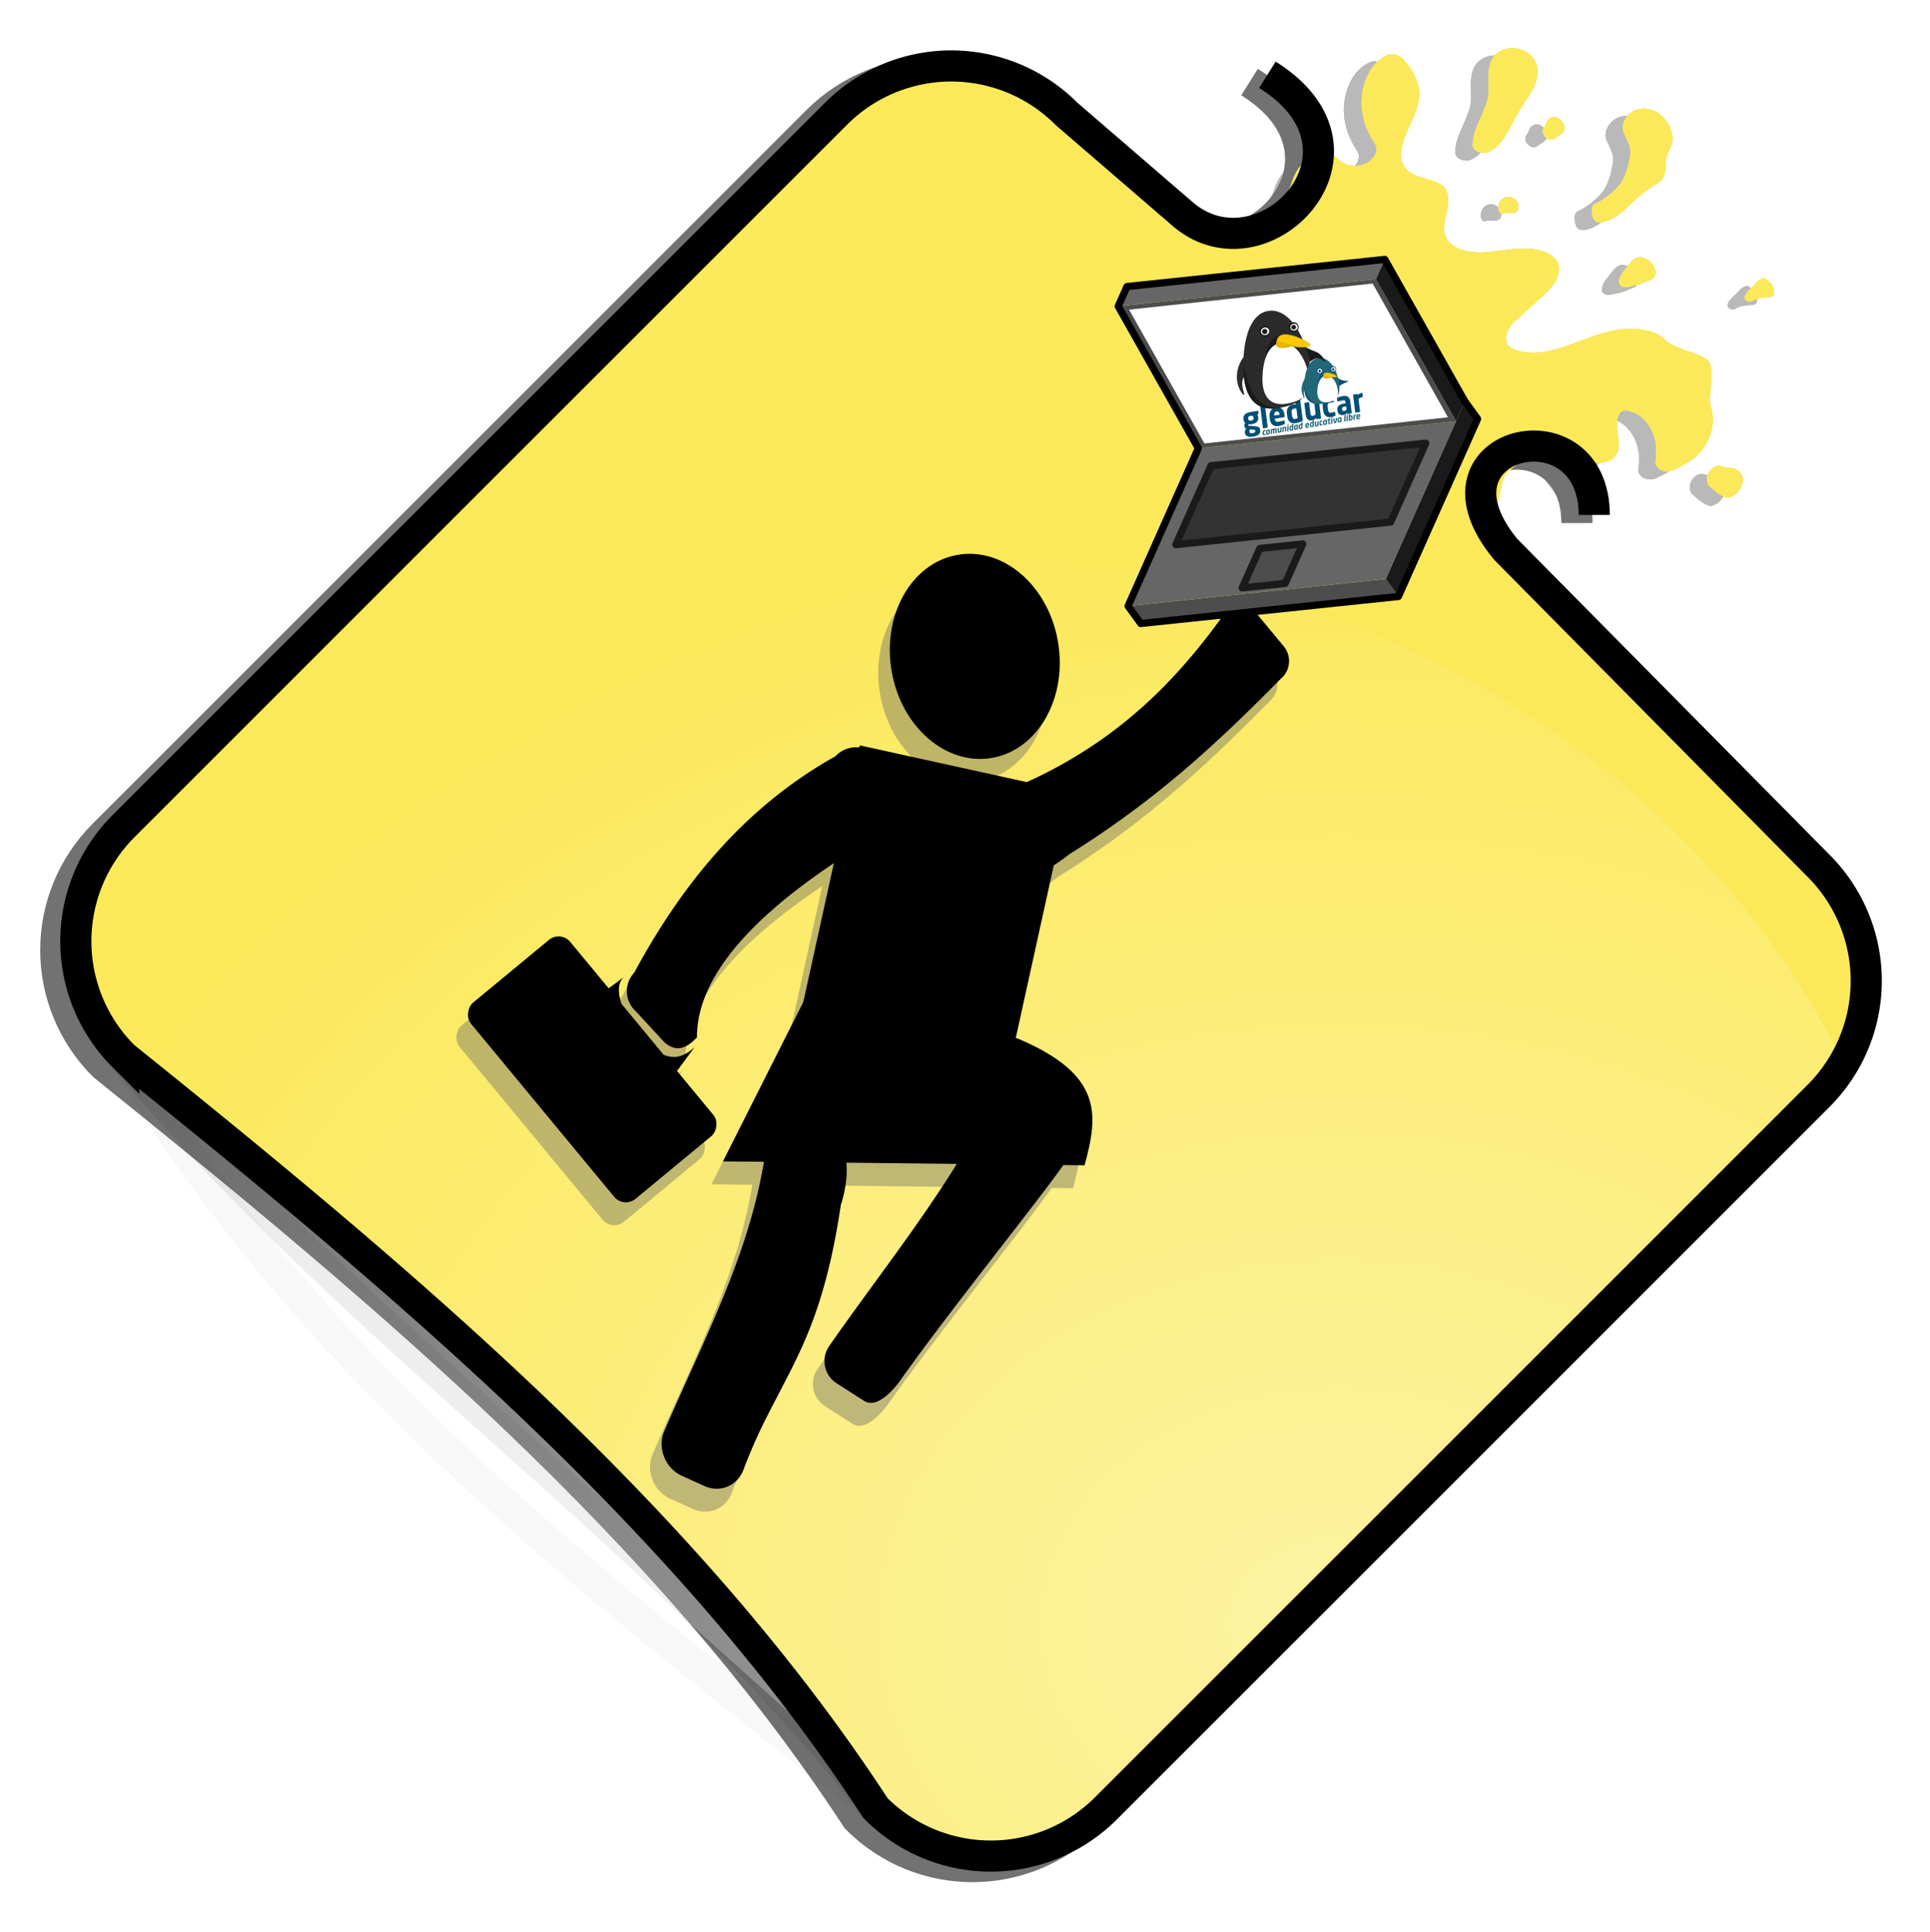 <svg xmlns="http://www.w3.org/2000/svg" viewBox="0 0 299.66 300"><defs><filter id="b" color-interpolation-filters="sRGB"><feGaussianBlur stdDeviation="19.075"/></filter><filter id="a" color-interpolation-filters="sRGB"><feGaussianBlur stdDeviation="16.196"/></filter><radialGradient id="c" gradientUnits="userSpaceOnUse" cy="98.63" cx="-1325.1" gradientTransform="matrix(.475 0 0 -.378 1172.2 536.89)" r="462.95"><stop offset="0" stop-color="#fff"/><stop offset="1" stop-color="#fff" stop-opacity="0"/></radialGradient></defs><g transform="translate(1217.179 -94.66) scale(.217)" opacity=".551" filter="url(#a)" fill="gray"><path d="M-4859 522.968l538.9 538.9c45.783 45.783 45.783 119.5 0 165.28l-510.51 510.51c-45.782 45.783-119.5 45.783-165.28 0-148.05-203.32-334.14-378.11-538.9-538.9-45.783-45.783-45.783-119.5 0-165.28l510.51-510.51c45.783-45.783 119.5-45.783 165.28 0zM-4557.4 550.728c10.47-4.309 14.815-15.782 20.084-24.936 4.967-10.413 14.257-18.99 15.806-30.835 1.211-7.809-3.93-15.594-11.44-17.849-8.125-3.205-18.656.12-21.933 8.63-4.107 10.065 1.005 21.46-3.814 31.419-3.044 9.236-8.989 17.836-9.214 27.793.042 5.118 6.4 6.836 10.51 5.778zM-4446.5 519.298c-7.78.248-15.086 7.832-13.625 15.781 2.14 5.786 6.47 11.492 5.049 17.98-1.432 9.034-4.073 18.708-11.362 24.826-4.09 4.085-8.936 7.414-14.172 9.826-2.963 2.526-1.693 6.866-.853 10.078 1.126 2.719 4.558 3.788 7.167 2.648 9.047-1.757 15.479-8.946 21.92-14.952 5.439-5.266 11.64-9.709 18.193-13.458 4.391-3.951 5.084-10.308 4.707-15.86 1.148-6.085 5.996-11.548 4.538-18.025-1.362-10.331-10.89-19.413-21.562-18.844zM-4542.7 582.457c-5.529.12-8.932 7.72-5.375 11.938 2.141.344 4.234-1.023 6.37-.33 2.264.267 5.395.114 6.316-2.405 1.736-4.479-2.743-9.554-7.311-9.202zM-4449.4 625.987c-4.097.876-6.04 4.963-8.625 7.813-2.518 2.97-5.125 6.46-4.906 10.562 1.097 2.935 4.983 3.515 7.562 2.312 4.057-.681 8.164-1.492 11.812-3.469 2.188-.844 4.806-1.338 5.965-3.628 1.749-3.33-.015-7.394-2.498-9.896-2.37-2.498-5.817-4.143-9.31-3.695zM-4392.1 775.418c-6.098.8-9.892 8.656-6.656 13.906 4.046 3.44 7.915 7.563 13.219 8.969 6.01-.724 10.447-6.363 11.276-12.115.34-4.627-3.645-9.004-8.285-9.104-2.376-.32-4.882-.287-7.033-1.468-.815-.227-1.68-.238-2.52-.189zM-4359.6 640.987c-3.852.772-5.832 4.538-8.7 6.825-1.957 2.055-4.51 4.172-4.787 7.165.707 2.753 4.54 3.272 6.528 1.59 3.854-1.797 8.167-2.164 12.365-2.174 2.66-.99 2.764-4.547 1.802-6.792-1.16-2.824-3.48-5.126-6.106-6.587-.362-.094-.737-.137-1.102-.027zM-4517.6 534.588c-.637 3.918 3.516 7.72 7.362 6.694 2.877-1.863 6.143-3.49 7.996-6.508.667-3.85-1.996-7.639-5.397-9.218-2.798-1.068-6.242.584-7.165 3.434-.638 1.409-1.083 2.964-2.211 4.074-.293.462-.46.996-.585 1.524z"/><path d="M-4627 480.158c-10.315 3.276-16.715 13.432-19.11 23.506-3.64 13.909.016 29.064 8.238 40.667 1.917 3.45.946 7.77-1.757 10.506-6.22 7.372-18.996 7.368-25.24.027-6.06-4.935-14.996-3.24-21.104.711-6.348 4.149-10.047 11.188-12.061 18.306-6.087 14.185-18.852 25.917-34.175 29.021-4.18.983-8.55.326-12.703 1.296-5.977 1.522-9.651 7.645-15.98 8.281-2.99.416-6.534-.208-9.023 1.808-1.061 1.975 1.535 3.544 2.27 5.235 4.994 6.444 6.96 14.46 9.738 21.964 10.461 21.86 16.707 45.36 23.501 68.53 1.948 6.12 3.535 12.401 5.967 18.34 13.363 25.642 42.165 42.415 71.091 41.036 19.03 2.043 38.272 10.107 50.335 25.442 4.5 6.319 7.501 14.05 14.232 18.466 7.764 6.24 18.952 9.738 28.455 5.504 9.222-4.256 14.29-14.15 15.95-23.769 1.17-4.575 1.316-9.697 4.052-13.678 6.26-6.785 15.806-10.666 19.64-19.542.176-3.072 2.236-6.15 5.492-6.443 7.587-2.044 14.92 2.532 20.487 7.246 5.85 4.85 12.126 10.532 20.182 10.63 6.217.471 13.651-2.81 14.852-9.504 1.853-8.405-3.411-17.257.597-25.358 1.159-3.052 4.988-3.446 7.65-2.306 10.04 2.439 16.645 12.18 18.46 21.91 1.216 5.223.35 10.62.18 15.87 1.823 5.61 9.553 6.83 14.036 3.715 7.765-3.4 15.438-7.882 20.246-15.09 6.079-8.443 8.517-19.73 5.14-29.717-1.964-10.478 2.999-21.363-.844-31.612-3.22-3.912-8.392-5.4-12.948-7.181-7.342-2.51-15.317-4.7-20.711-10.657-6.268-4.899-14.588-5.97-22.302-6.25-16.98-.036-32.513 7.643-48.241 13.014-11.192 3.755-23.646 6.117-35.088 1.995-2.983-.954-6.325-2.908-6.37-6.443-.808-6.372 3.436-12.007 8.164-15.772 7.977-7.485 16.574-14.352 23.985-22.414 4.132-4.89 7.35-11.972 4.532-18.262-3.185-5.634-9.904-7.984-15.935-9.044-16.74-2.632-33.476 4.856-50.141 1.1-6.704-1.512-13.64-5.957-14.996-13.148-.982-6.19 1.422-12.27 2.37-18.328.972-5.514.71-12.44-4.467-15.845-7.757-4.985-18.3-4.308-25.079-11.066-5.138-5.365-4.362-13.645-2.233-20.171 3.507-11.65 11.59-22.113 11.458-34.704-.622-9.047-5.305-17.436-11.288-24.067-2.579-2.315-5.956-4.043-9.505-3.755z"/><g><path d="M-4859 522.968l538.9 538.9c45.783 45.783 45.783 119.5 0 165.28l-510.51 510.51c-45.782 45.783-119.5 45.783-165.28 0-148.05-203.32-334.14-378.11-538.9-538.9-45.783-45.783-45.783-119.5 0-165.28l510.51-510.51c45.783-45.783 119.5-45.783 165.28 0zM-4557.4 550.728c10.47-4.309 14.815-15.782 20.084-24.936 4.967-10.413 14.257-18.99 15.806-30.835 1.211-7.809-3.93-15.594-11.44-17.849-8.125-3.205-18.656.12-21.933 8.63-4.107 10.065 1.005 21.46-3.814 31.419-3.044 9.236-8.989 17.836-9.214 27.793.042 5.118 6.4 6.836 10.51 5.778zM-4446.5 519.298c-7.78.248-15.086 7.832-13.625 15.781 2.14 5.786 6.47 11.492 5.049 17.98-1.432 9.034-4.073 18.708-11.362 24.826-4.09 4.085-8.936 7.414-14.172 9.826-2.963 2.526-1.693 6.866-.853 10.078 1.126 2.719 4.558 3.788 7.167 2.648 9.047-1.757 15.479-8.946 21.92-14.952 5.439-5.266 11.64-9.709 18.193-13.458 4.391-3.951 5.084-10.308 4.707-15.86 1.148-6.085 5.996-11.548 4.538-18.025-1.362-10.331-10.89-19.413-21.562-18.844zM-4542.7 582.457c-5.529.12-8.932 7.72-5.375 11.938 2.141.344 4.234-1.023 6.37-.33 2.264.267 5.395.114 6.316-2.405 1.736-4.479-2.743-9.554-7.311-9.202zM-4449.4 625.987c-4.097.876-6.04 4.963-8.625 7.813-2.518 2.97-5.125 6.46-4.906 10.562 1.097 2.935 4.983 3.515 7.562 2.312 4.057-.681 8.164-1.492 11.812-3.469 2.188-.844 4.806-1.338 5.965-3.628 1.749-3.33-.015-7.394-2.498-9.896-2.37-2.498-5.817-4.143-9.31-3.695zM-4392.1 775.418c-6.098.8-9.892 8.656-6.656 13.906 4.046 3.44 7.915 7.563 13.219 8.969 6.01-.724 10.447-6.363 11.276-12.115.34-4.627-3.645-9.004-8.285-9.104-2.376-.32-4.882-.287-7.033-1.468-.815-.227-1.68-.238-2.52-.189zM-4359.6 640.987c-3.852.772-5.832 4.538-8.7 6.825-1.957 2.055-4.51 4.172-4.787 7.165.707 2.753 4.54 3.272 6.528 1.59 3.854-1.797 8.167-2.164 12.365-2.174 2.66-.99 2.764-4.547 1.802-6.792-1.16-2.824-3.48-5.126-6.106-6.587-.362-.094-.737-.137-1.102-.027zM-4517.6 534.588c-.637 3.918 3.516 7.72 7.362 6.694 2.877-1.863 6.143-3.49 7.996-6.508.667-3.85-1.996-7.639-5.397-9.218-2.798-1.068-6.242.584-7.165 3.434-.638 1.409-1.083 2.964-2.211 4.074-.293.462-.46.996-.585 1.524z"/><path d="M-4627 480.158c-10.315 3.276-16.715 13.432-19.11 23.506-3.64 13.909.016 29.064 8.238 40.667 1.917 3.45.946 7.77-1.757 10.506-6.22 7.372-18.996 7.368-25.24.027-6.06-4.935-14.996-3.24-21.104.711-6.348 4.149-10.047 11.188-12.061 18.306-6.087 14.185-18.852 25.917-34.175 29.021-4.18.983-8.55.326-12.703 1.296-5.977 1.522-9.651 7.645-15.98 8.281-2.99.416-6.534-.208-9.023 1.808-1.061 1.975 1.535 3.544 2.27 5.235 4.994 6.444 6.96 14.46 9.738 21.964 10.461 21.86 16.707 45.36 23.501 68.53 1.948 6.12 3.535 12.401 5.967 18.34 13.363 25.642 42.165 42.415 71.091 41.036 19.03 2.043 38.272 10.107 50.335 25.442 4.5 6.319 7.501 14.05 14.232 18.466 7.764 6.24 18.952 9.738 28.455 5.504 9.222-4.256 14.29-14.15 15.95-23.769 1.17-4.575 1.316-9.697 4.052-13.678 6.26-6.785 15.806-10.666 19.64-19.542.176-3.072 2.236-6.15 5.492-6.443 7.587-2.044 14.92 2.532 20.487 7.246 5.85 4.85 12.126 10.532 20.182 10.63 6.217.471 13.651-2.81 14.852-9.504 1.853-8.405-3.411-17.257.597-25.358 1.159-3.052 4.988-3.446 7.65-2.306 10.04 2.439 16.645 12.18 18.46 21.91 1.216 5.223.35 10.62.18 15.87 1.823 5.61 9.553 6.83 14.036 3.715 7.765-3.4 15.438-7.882 20.246-15.09 6.079-8.443 8.517-19.73 5.14-29.717-1.964-10.478 2.999-21.363-.844-31.612-3.22-3.912-8.392-5.4-12.948-7.181-7.342-2.51-15.317-4.7-20.711-10.657-6.268-4.899-14.588-5.97-22.302-6.25-16.98-.036-32.513 7.643-48.241 13.014-11.192 3.755-23.646 6.117-35.088 1.995-2.983-.954-6.325-2.908-6.37-6.443-.808-6.372 3.436-12.007 8.164-15.772 7.977-7.485 16.574-14.352 23.985-22.414 4.132-4.89 7.35-11.972 4.532-18.262-3.185-5.634-9.904-7.984-15.935-9.044-16.74-2.632-33.476 4.856-50.141 1.1-6.704-1.512-13.64-5.957-14.996-13.148-.982-6.19 1.422-12.27 2.37-18.328.972-5.514.71-12.44-4.467-15.845-7.757-4.985-18.3-4.308-25.079-11.066-5.138-5.365-4.362-13.645-2.233-20.171 3.507-11.65 11.59-22.113 11.458-34.704-.622-9.047-5.305-17.436-11.288-24.067-2.579-2.315-5.956-4.043-9.505-3.755z"/></g><g><path d="M-4859 522.968l538.9 538.9c45.783 45.783 45.783 119.5 0 165.28l-510.51 510.51c-45.782 45.783-119.5 45.783-165.28 0-148.05-203.32-334.14-378.11-538.9-538.9-45.783-45.783-45.783-119.5 0-165.28l510.51-510.51c45.783-45.783 119.5-45.783 165.28 0zM-4557.4 550.728c10.47-4.309 14.815-15.782 20.084-24.936 4.967-10.413 14.257-18.99 15.806-30.835 1.211-7.809-3.93-15.594-11.44-17.849-8.125-3.205-18.656.12-21.933 8.63-4.107 10.065 1.005 21.46-3.814 31.419-3.044 9.236-8.989 17.836-9.214 27.793.042 5.118 6.4 6.836 10.51 5.778zM-4446.5 519.298c-7.78.248-15.086 7.832-13.625 15.781 2.14 5.786 6.47 11.492 5.049 17.98-1.432 9.034-4.073 18.708-11.362 24.826-4.09 4.085-8.936 7.414-14.172 9.826-2.963 2.526-1.693 6.866-.853 10.078 1.126 2.719 4.558 3.788 7.167 2.648 9.047-1.757 15.479-8.946 21.92-14.952 5.439-5.266 11.64-9.709 18.193-13.458 4.391-3.951 5.084-10.308 4.707-15.86 1.148-6.085 5.996-11.548 4.538-18.025-1.362-10.331-10.89-19.413-21.562-18.844zM-4542.7 582.457c-5.529.12-8.932 7.72-5.375 11.938 2.141.344 4.234-1.023 6.37-.33 2.264.267 5.395.114 6.316-2.405 1.736-4.479-2.743-9.554-7.311-9.202zM-4449.4 625.987c-4.097.876-6.04 4.963-8.625 7.813-2.518 2.97-5.125 6.46-4.906 10.562 1.097 2.935 4.983 3.515 7.562 2.312 4.057-.681 8.164-1.492 11.812-3.469 2.188-.844 4.806-1.338 5.965-3.628 1.749-3.33-.015-7.394-2.498-9.896-2.37-2.498-5.817-4.143-9.31-3.695zM-4392.1 775.418c-6.098.8-9.892 8.656-6.656 13.906 4.046 3.44 7.915 7.563 13.219 8.969 6.01-.724 10.447-6.363 11.276-12.115.34-4.627-3.645-9.004-8.285-9.104-2.376-.32-4.882-.287-7.033-1.468-.815-.227-1.68-.238-2.52-.189zM-4359.6 640.987c-3.852.772-5.832 4.538-8.7 6.825-1.957 2.055-4.51 4.172-4.787 7.165.707 2.753 4.54 3.272 6.528 1.59 3.854-1.797 8.167-2.164 12.365-2.174 2.66-.99 2.764-4.547 1.802-6.792-1.16-2.824-3.48-5.126-6.106-6.587-.362-.094-.737-.137-1.102-.027zM-4517.6 534.588c-.637 3.918 3.516 7.72 7.362 6.694 2.877-1.863 6.143-3.49 7.996-6.508.667-3.85-1.996-7.639-5.397-9.218-2.798-1.068-6.242.584-7.165 3.434-.638 1.409-1.083 2.964-2.211 4.074-.293.462-.46.996-.585 1.524z"/><path d="M-4627 480.158c-10.315 3.276-16.715 13.432-19.11 23.506-3.64 13.909.016 29.064 8.238 40.667 1.917 3.45.946 7.77-1.757 10.506-6.22 7.372-18.996 7.368-25.24.027-6.06-4.935-14.996-3.24-21.104.711-6.348 4.149-10.047 11.188-12.061 18.306-6.087 14.185-18.852 25.917-34.175 29.021-4.18.983-8.55.326-12.703 1.296-5.977 1.522-9.651 7.645-15.98 8.281-2.99.416-6.534-.208-9.023 1.808-1.061 1.975 1.535 3.544 2.27 5.235 4.994 6.444 6.96 14.46 9.738 21.964 10.461 21.86 16.707 45.36 23.501 68.53 1.948 6.12 3.535 12.401 5.967 18.34 13.363 25.642 42.165 42.415 71.091 41.036 19.03 2.043 38.272 10.107 50.335 25.442 4.5 6.319 7.501 14.05 14.232 18.466 7.764 6.24 18.952 9.738 28.455 5.504 9.222-4.256 14.29-14.15 15.95-23.769 1.17-4.575 1.316-9.697 4.052-13.678 6.26-6.785 15.806-10.666 19.64-19.542.176-3.072 2.236-6.15 5.492-6.443 7.587-2.044 14.92 2.532 20.487 7.246 5.85 4.85 12.126 10.532 20.182 10.63 6.217.471 13.651-2.81 14.852-9.504 1.853-8.405-3.411-17.257.597-25.358 1.159-3.052 4.988-3.446 7.65-2.306 10.04 2.439 16.645 12.18 18.46 21.91 1.216 5.223.35 10.62.18 15.87 1.823 5.61 9.553 6.83 14.036 3.715 7.765-3.4 15.438-7.882 20.246-15.09 6.079-8.443 8.517-19.73 5.14-29.717-1.964-10.478 2.999-21.363-.844-31.612-3.22-3.912-8.392-5.4-12.948-7.181-7.342-2.51-15.317-4.7-20.711-10.657-6.268-4.899-14.588-5.97-22.302-6.25-16.98-.036-32.513 7.643-48.241 13.014-11.192 3.755-23.646 6.117-35.088 1.995-2.983-.954-6.325-2.908-6.37-6.443-.808-6.372 3.436-12.007 8.164-15.772 7.977-7.485 16.574-14.352 23.985-22.414 4.132-4.89 7.35-11.972 4.532-18.262-3.185-5.634-9.904-7.984-15.935-9.044-16.74-2.632-33.476 4.856-50.141 1.1-6.704-1.512-13.64-5.957-14.996-13.148-.982-6.19 1.422-12.27 2.37-18.328.972-5.514.71-12.44-4.467-15.845-7.757-4.985-18.3-4.308-25.079-11.066-5.138-5.365-4.362-13.645-2.233-20.171 3.507-11.65 11.59-22.113 11.458-34.704-.622-9.047-5.305-17.436-11.288-24.067-2.579-2.315-5.956-4.043-9.505-3.755z"/></g><g><path d="M-4859 522.968l538.9 538.9c45.783 45.783 45.783 119.5 0 165.28l-510.51 510.51c-45.782 45.783-119.5 45.783-165.28 0-148.05-203.32-334.14-378.11-538.9-538.9-45.783-45.783-45.783-119.5 0-165.28l510.51-510.51c45.783-45.783 119.5-45.783 165.28 0zM-4557.4 550.728c10.47-4.309 14.815-15.782 20.084-24.936 4.967-10.413 14.257-18.99 15.806-30.835 1.211-7.809-3.93-15.594-11.44-17.849-8.125-3.205-18.656.12-21.933 8.63-4.107 10.065 1.005 21.46-3.814 31.419-3.044 9.236-8.989 17.836-9.214 27.793.042 5.118 6.4 6.836 10.51 5.778zM-4446.5 519.298c-7.78.248-15.086 7.832-13.625 15.781 2.14 5.786 6.47 11.492 5.049 17.98-1.432 9.034-4.073 18.708-11.362 24.826-4.09 4.085-8.936 7.414-14.172 9.826-2.963 2.526-1.693 6.866-.853 10.078 1.126 2.719 4.558 3.788 7.167 2.648 9.047-1.757 15.479-8.946 21.92-14.952 5.439-5.266 11.64-9.709 18.193-13.458 4.391-3.951 5.084-10.308 4.707-15.86 1.148-6.085 5.996-11.548 4.538-18.025-1.362-10.331-10.89-19.413-21.562-18.844zM-4542.7 582.457c-5.529.12-8.932 7.72-5.375 11.938 2.141.344 4.234-1.023 6.37-.33 2.264.267 5.395.114 6.316-2.405 1.736-4.479-2.743-9.554-7.311-9.202zM-4449.4 625.987c-4.097.876-6.04 4.963-8.625 7.813-2.518 2.97-5.125 6.46-4.906 10.562 1.097 2.935 4.983 3.515 7.562 2.312 4.057-.681 8.164-1.492 11.812-3.469 2.188-.844 4.806-1.338 5.965-3.628 1.749-3.33-.015-7.394-2.498-9.896-2.37-2.498-5.817-4.143-9.31-3.695zM-4392.1 775.418c-6.098.8-9.892 8.656-6.656 13.906 4.046 3.44 7.915 7.563 13.219 8.969 6.01-.724 10.447-6.363 11.276-12.115.34-4.627-3.645-9.004-8.285-9.104-2.376-.32-4.882-.287-7.033-1.468-.815-.227-1.68-.238-2.52-.189zM-4359.6 640.987c-3.852.772-5.832 4.538-8.7 6.825-1.957 2.055-4.51 4.172-4.787 7.165.707 2.753 4.54 3.272 6.528 1.59 3.854-1.797 8.167-2.164 12.365-2.174 2.66-.99 2.764-4.547 1.802-6.792-1.16-2.824-3.48-5.126-6.106-6.587-.362-.094-.737-.137-1.102-.027zM-4517.6 534.588c-.637 3.918 3.516 7.72 7.362 6.694 2.877-1.863 6.143-3.49 7.996-6.508.667-3.85-1.996-7.639-5.397-9.218-2.798-1.068-6.242.584-7.165 3.434-.638 1.409-1.083 2.964-2.211 4.074-.293.462-.46.996-.585 1.524z"/><path d="M-4627 480.158c-10.315 3.276-16.715 13.432-19.11 23.506-3.64 13.909.016 29.064 8.238 40.667 1.917 3.45.946 7.77-1.757 10.506-6.22 7.372-18.996 7.368-25.24.027-6.06-4.935-14.996-3.24-21.104.711-6.348 4.149-10.047 11.188-12.061 18.306-6.087 14.185-18.852 25.917-34.175 29.021-4.18.983-8.55.326-12.703 1.296-5.977 1.522-9.651 7.645-15.98 8.281-2.99.416-6.534-.208-9.023 1.808-1.061 1.975 1.535 3.544 2.27 5.235 4.994 6.444 6.96 14.46 9.738 21.964 10.461 21.86 16.707 45.36 23.501 68.53 1.948 6.12 3.535 12.401 5.967 18.34 13.363 25.642 42.165 42.415 71.091 41.036 19.03 2.043 38.272 10.107 50.335 25.442 4.5 6.319 7.501 14.05 14.232 18.466 7.764 6.24 18.952 9.738 28.455 5.504 9.222-4.256 14.29-14.15 15.95-23.769 1.17-4.575 1.316-9.697 4.052-13.678 6.26-6.785 15.806-10.666 19.64-19.542.176-3.072 2.236-6.15 5.492-6.443 7.587-2.044 14.92 2.532 20.487 7.246 5.85 4.85 12.126 10.532 20.182 10.63 6.217.471 13.651-2.81 14.852-9.504 1.853-8.405-3.411-17.257.597-25.358 1.159-3.052 4.988-3.446 7.65-2.306 10.04 2.439 16.645 12.18 18.46 21.91 1.216 5.223.35 10.62.18 15.87 1.823 5.61 9.553 6.83 14.036 3.715 7.765-3.4 15.438-7.882 20.246-15.09 6.079-8.443 8.517-19.73 5.14-29.717-1.964-10.478 2.999-21.363-.844-31.612-3.22-3.912-8.392-5.4-12.948-7.181-7.342-2.51-15.317-4.7-20.711-10.657-6.268-4.899-14.588-5.97-22.302-6.25-16.98-.036-32.513 7.643-48.241 13.014-11.192 3.755-23.646 6.117-35.088 1.995-2.983-.954-6.325-2.908-6.37-6.443-.808-6.372 3.436-12.007 8.164-15.772 7.977-7.485 16.574-14.352 23.985-22.414 4.132-4.89 7.35-11.972 4.532-18.262-3.185-5.634-9.904-7.984-15.935-9.044-16.74-2.632-33.476 4.856-50.141 1.1-6.704-1.512-13.64-5.957-14.996-13.148-.982-6.19 1.422-12.27 2.37-18.328.972-5.514.71-12.44-4.467-15.845-7.757-4.985-18.3-4.308-25.079-11.066-5.138-5.365-4.362-13.645-2.233-20.171 3.507-11.65 11.59-22.113 11.458-34.704-.622-9.047-5.305-17.436-11.288-24.067-2.579-2.315-5.956-4.043-9.505-3.755z"/></g><path d="M-4480.8 810.54c-.14-82.969-127.65-52.352-63.138 24.977l223.77 226.35c45.782 45.783 45.782 119.5 0 165.28l-510.51 510.51c-45.783 45.783-119.5 45.783-165.28 0-134.85-206.5-334.18-374.32-538.9-538.9-45.783-45.783-45.783-119.5 0-165.28l510.51-510.51c45.783-45.783 119.5-45.783 165.28 0l83.814 72.302c57.566 48.272 147.91-45.423 60.169-100.31" stroke="#000" stroke-width="22.302"/><g transform="translate(1666.7 76.729)" opacity=".406" filter="url(#b)"><path d="M-6454.85 673.633c8.003 45.294-15.584 87.559-52.683 94.406s-73.663-24.321-81.666-69.612c-8.003-45.294 15.584-87.56 52.684-94.406s73.662 24.32 81.665 69.612z"/><rect ry="0" transform="rotate(12.409)" height="257.6" width="174.05" y="2161.8" x="-6297.6"/><path d="M-6658.4 961.04l170.83 33.973c69.429 29.239 65.467 61.651 54.328 102.63l-292.41-3.156 67.25-133.45z"/><path d="M-6658.41 1065.115l18.157 8.235c21.006 6.482 14.674 42.732 9.934 56.105-17.657 119.067-50.084 138.332-78.595 213.967-4.74 13.373-18.959 19.422-31.881 13.562l-18.158-8.235c-12.922-5.86-19.508-21.343-14.767-34.716 32.806-76.82 73.527-150.917 83.43-235.362 4.74-13.373 18.96-19.421 31.88-13.561zM-6602.8 765.38l23.623 21.199c9.233 8.286 9.866 22.271 1.419 31.357-72.232 40.36-169.15 104.54-168.96 176.28-8.448 9.086-17.085 12.217-26.32 3.931l-23-24.93c-9.234-8.286-9.867-22.27-1.419-31.357 39.472-73.12 90.504-134.68 162.74-175.04 8.447-9.086 22.682-9.73 31.915-1.444zM-6472.4 843.74l-20.617-24.864a18.81 18.81 0 012.479-26.543c81.875-34.379 131.62-86.443 171.12-141.89a18.81 18.81 0 0126.543 2.479l20.617 24.864a18.81 18.81 0 01-2.479 26.543c-47.972 48.594-98.634 96.803-171.12 141.89-10.338 8.788-53.231 36.348-26.543-2.479zM-6456.921 1057.554l-22.13-14.144c-10.24-6.544-23.93-3.686-30.695 6.408-37.027 71.084-85.741 130.475-130.151 194.188-6.766 10.095-3.97 23.49 6.27 30.034l22.13 14.144c10.24 6.544 23.93-8.563 30.695-18.658 60.105-84.437 174.275-220.341 130.148-181.933 6.765-10.095 3.969-23.49-6.27-30.034z"/><rect transform="rotate(50.41)" ry="12.239" width="206.02" y="5862.5" x="-3670.5" height="104.03"/><path d="M-6775.8 1007.5c7.004 2.644 14.641 5.888 27.19-5.367l-14.222 19.206-12.968-13.839zM-6807.8 967.27c-1.08-4.074-4.977-15.535 2.045-21.919l-12.811 9.531 10.766 12.388z"/></g><g transform="translate(1675.9 58.163)"><path d="M-6454.85 673.633c8.003 45.294-15.584 87.559-52.683 94.406s-73.663-24.321-81.666-69.612c-8.003-45.294 15.584-87.56 52.684-94.406s73.662 24.32 81.665 69.612z"/><rect ry="0" transform="rotate(12.409)" height="257.6" width="174.05" y="2161.8" x="-6297.6"/><path d="M-6658.4 961.04l170.83 33.973c69.429 29.239 65.467 61.651 54.328 102.63l-292.41-3.156 67.25-133.45z"/><path d="M-6658.41 1065.115l18.157 8.235c21.006 6.482 14.674 42.732 9.934 56.105-17.657 119.067-50.084 138.332-78.595 213.967-4.74 13.373-18.959 19.422-31.881 13.562l-18.158-8.235c-12.922-5.86-19.508-21.343-14.767-34.716 32.806-76.82 73.527-150.917 83.43-235.362 4.74-13.373 18.96-19.421 31.88-13.561zM-6602.8 765.38l23.623 21.199c9.233 8.286 9.866 22.271 1.419 31.357-72.232 40.36-169.15 104.54-168.96 176.28-8.448 9.086-17.085 12.217-26.32 3.931l-23-24.93c-9.234-8.286-9.867-22.27-1.419-31.357 39.472-73.12 90.504-134.68 162.74-175.04 8.447-9.086 22.682-9.73 31.915-1.444zM-6472.4 843.74l-20.617-24.864a18.81 18.81 0 012.479-26.543c81.875-34.379 131.62-86.443 171.12-141.89a18.81 18.81 0 0126.543 2.479l20.617 24.864a18.81 18.81 0 01-2.479 26.543c-47.972 48.594-98.634 96.803-171.12 141.89-10.338 8.788-53.231 36.348-26.543-2.479zM-6456.921 1057.554l-22.13-14.144c-10.24-6.544-23.93-3.686-30.695 6.408-37.027 71.084-85.741 130.475-130.151 194.188-6.766 10.095-3.97 23.49 6.27 30.034l22.13 14.144c10.24 6.544 23.93-8.563 30.695-18.658 60.105-84.437 174.275-220.341 130.148-181.933 6.765-10.095 3.969-23.49-6.27-30.034z"/><rect transform="rotate(50.41)" ry="12.239" width="206.02" y="5862.5" x="-3670.5" height="104.03"/><path d="M-6775.8 1007.5c7.004 2.644 14.641 5.888 27.19-5.367l-14.222 19.206-12.968-13.839zM-6807.8 967.27c-1.08-4.074-4.977-15.535 2.045-21.919l-12.811 9.531 10.766 12.388z"/></g></g><g fill="#b3b3b3"><path d="M165.601 17.675l116.731 116.732a25.26 25.26 0 010 35.8L171.751 280.79a25.26 25.26 0 01-35.802 0c-32.069-44.04-72.378-81.902-116.73-116.73a25.26 25.26 0 010-35.802l110.58-110.582a25.26 25.26 0 0135.802 0zM230.93 23.688c2.269-.933 3.21-3.418 4.351-5.4 1.076-2.256 3.088-4.114 3.424-6.68.262-1.692-.851-3.378-2.478-3.866-1.76-.695-4.041.026-4.751 1.87-.89 2.18.218 4.647-.826 6.805-.66 2-1.947 3.863-1.996 6.02.01 1.109 1.386 1.48 2.277 1.251zM254.953 16.88c-1.685.054-3.268 1.697-2.951 3.419.463 1.253 1.401 2.489 1.093 3.894-.31 1.957-.882 4.053-2.461 5.378a10.668 10.668 0 01-3.07 2.128c-.642.548-.366 1.488-.185 2.183.244.59.988.82 1.553.574 1.96-.38 3.353-1.938 4.748-3.239 1.178-1.14 2.522-2.103 3.94-2.915.952-.856 1.102-2.233 1.02-3.435.249-1.318 1.3-2.502.983-3.905-.295-2.238-2.359-4.205-4.67-4.082zM234.115 30.561c-1.198.026-1.935 1.673-1.164 2.586.463.075.917-.221 1.38-.071.49.058 1.168.024 1.368-.521.376-.97-.595-2.07-1.584-1.994zM254.325 39.99c-.888.19-1.309 1.075-1.869 1.693-.545.643-1.11 1.399-1.062 2.287.237.636 1.079.762 1.638.501.879-.147 1.768-.323 2.558-.751.474-.183 1.041-.29 1.292-.786.38-.721-.003-1.602-.54-2.143-.514-.542-1.26-.898-2.017-.8zM266.736 72.359c-1.32.173-2.142 1.875-1.441 3.012.876.745 1.714 1.638 2.863 1.942 1.302-.156 2.263-1.378 2.442-2.624.074-1.002-.79-1.95-1.794-1.972-.515-.069-1.057-.062-1.523-.318a1.667 1.667 0 00-.547-.04zM273.776 43.24c-.834.167-1.263.982-1.884 1.478-.424.445-.977.904-1.037 1.552.153.596.983.709 1.414.344.835-.389 1.769-.468 2.678-.47.577-.215.599-.986.39-1.472-.25-.611-.753-1.11-1.322-1.427a.44.44 0 00-.239-.006zM239.552 20.192c-.138.85.762 1.673 1.595 1.45.623-.403 1.33-.756 1.732-1.41.144-.833-.433-1.654-1.17-1.996-.605-.231-1.352.126-1.551.744-.139.305-.235.642-.48.882-.063.1-.099.216-.126.33z"/><path d="M215.855 8.402c-2.235.71-3.62 2.91-4.14 5.092-.788 3.013.004 6.296 1.785 8.809.415.747.205 1.683-.38 2.276-1.348 1.596-4.116 1.596-5.468.005-1.313-1.069-3.248-.702-4.571.154-1.375.9-2.177 2.424-2.613 3.966-1.319 3.072-4.084 5.614-7.403 6.286-.905.213-1.852.07-2.751.28-1.295.33-2.09 1.657-3.461 1.794-.648.09-1.416-.045-1.955.392-.23.428.332.768.492 1.134 1.081 1.396 1.507 3.132 2.109 4.758 2.266 4.735 3.619 9.825 5.09 14.844.423 1.325.766 2.686 1.293 3.972 2.895 5.555 9.133 9.188 15.4 8.89 4.121.442 8.29 2.189 10.902 5.51.975 1.369 1.625 3.044 3.083 4 1.682 1.352 4.105 2.11 6.164 1.192 1.997-.921 3.095-3.065 3.455-5.148.253-.991.285-2.1.877-2.963 1.356-1.47 3.424-2.31 4.255-4.233.038-.665.484-1.332 1.189-1.395 1.644-.443 3.232.548 4.438 1.569 1.267 1.05 2.626 2.281 4.371 2.303 1.347.102 2.957-.61 3.218-2.06.4-1.82-.74-3.737.129-5.492.25-.66 1.08-.746 1.657-.5 2.175.529 3.605 2.639 3.998 4.746.264 1.132.076 2.3.04 3.438.394 1.215 2.069 1.48 3.04.805 1.682-.737 3.344-1.708 4.385-3.269 1.317-1.829 1.845-4.273 1.114-6.437-.426-2.27.65-4.627-.183-6.847-.698-.848-1.818-1.17-2.805-1.556-1.59-.543-3.318-1.018-4.486-2.308-1.358-1.061-3.16-1.293-4.831-1.354-3.678-.008-7.043 1.656-10.45 2.819-2.424.813-5.121 1.325-7.6.432-.646-.207-1.37-.63-1.38-1.395-.175-1.38.745-2.601 1.769-3.417 1.728-1.621 3.59-3.109 5.195-4.855.895-1.06 1.592-2.593.982-3.956-.69-1.22-2.145-1.73-3.452-1.959-3.626-.57-7.251 1.052-10.86.239-1.453-.328-2.955-1.29-3.25-2.849-.212-1.34.309-2.657.514-3.97.21-1.194.154-2.694-.967-3.432-1.68-1.08-3.965-.933-5.433-2.397-1.113-1.162-.945-2.955-.483-4.369.76-2.524 2.51-4.79 2.482-7.517-.135-1.96-1.15-3.777-2.446-5.213-.558-.502-1.29-.876-2.058-.814z"/></g><g fill="#fbe959"><path d="M165.601 17.675l116.731 116.732a25.26 25.26 0 010 35.8L171.751 280.79a25.26 25.26 0 01-35.802 0c-32.069-44.04-72.378-81.902-116.73-116.73a25.26 25.26 0 010-35.802l110.58-110.582a25.26 25.26 0 0135.802 0zM230.93 23.688c2.269-.933 3.21-3.418 4.351-5.4 1.076-2.256 3.088-4.114 3.424-6.68.262-1.692-.851-3.378-2.478-3.866-1.76-.695-4.041.026-4.751 1.87-.89 2.18.218 4.647-.826 6.805-.66 2-1.947 3.863-1.996 6.02.01 1.109 1.386 1.48 2.277 1.251zM254.953 16.88c-1.685.054-3.268 1.697-2.951 3.419.463 1.253 1.401 2.489 1.093 3.894-.31 1.957-.882 4.053-2.461 5.378a10.668 10.668 0 01-3.07 2.128c-.642.548-.366 1.488-.185 2.183.244.59.988.82 1.553.574 1.96-.38 3.353-1.938 4.748-3.239 1.178-1.14 2.522-2.103 3.94-2.915.952-.856 1.102-2.233 1.02-3.435.249-1.318 1.3-2.502.983-3.905-.295-2.238-2.359-4.205-4.67-4.082zM234.115 30.561c-1.198.026-1.935 1.673-1.164 2.586.463.075.917-.221 1.38-.071.49.058 1.168.024 1.368-.521.376-.97-.595-2.07-1.584-1.994zM254.325 39.99c-.888.19-1.309 1.075-1.869 1.693-.545.643-1.11 1.399-1.062 2.287.237.636 1.079.762 1.638.501.879-.147 1.768-.323 2.558-.751.474-.183 1.041-.29 1.292-.786.38-.721-.003-1.602-.54-2.143-.514-.542-1.26-.898-2.017-.8zM266.736 72.359c-1.32.173-2.142 1.875-1.441 3.012.876.745 1.714 1.638 2.863 1.942 1.302-.156 2.263-1.378 2.442-2.624.074-1.002-.79-1.95-1.794-1.972-.515-.069-1.057-.062-1.523-.318a1.667 1.667 0 00-.547-.04zM273.776 43.24c-.834.167-1.263.982-1.884 1.478-.424.445-.977.904-1.037 1.552.153.596.983.709 1.414.344.835-.389 1.769-.468 2.678-.47.577-.215.599-.986.39-1.472-.25-.611-.753-1.11-1.322-1.427a.44.44 0 00-.239-.006zM239.552 20.192c-.138.85.762 1.673 1.595 1.45.623-.403 1.33-.756 1.732-1.41.144-.833-.433-1.654-1.17-1.996-.605-.231-1.352.126-1.551.744-.139.305-.235.642-.48.882-.063.1-.099.216-.126.33z"/><path d="M215.855 8.402c-2.235.71-3.62 2.91-4.14 5.092-.788 3.013.004 6.296 1.785 8.809.415.747.205 1.683-.38 2.276-1.348 1.596-4.116 1.596-5.468.005-1.313-1.069-3.248-.702-4.571.154-1.375.9-2.177 2.424-2.613 3.966-1.319 3.072-4.084 5.614-7.403 6.286-.905.213-1.852.07-2.751.28-1.295.33-2.09 1.657-3.461 1.794-.648.09-1.416-.045-1.955.392-.23.428.332.768.492 1.134 1.081 1.396 1.507 3.132 2.109 4.758 2.266 4.735 3.619 9.825 5.09 14.844.423 1.325.766 2.686 1.293 3.972 2.895 5.555 9.133 9.188 15.4 8.89 4.121.442 8.29 2.189 10.902 5.51.975 1.369 1.625 3.044 3.083 4 1.682 1.352 4.105 2.11 6.164 1.192 1.997-.921 3.095-3.065 3.455-5.148.253-.991.285-2.1.877-2.963 1.356-1.47 3.424-2.31 4.255-4.233.038-.665.484-1.332 1.189-1.395 1.644-.443 3.232.548 4.438 1.569 1.267 1.05 2.626 2.281 4.371 2.303 1.347.102 2.957-.61 3.218-2.06.4-1.82-.74-3.737.129-5.492.25-.66 1.08-.746 1.657-.5 2.175.529 3.605 2.639 3.998 4.746.264 1.132.076 2.3.04 3.438.394 1.215 2.069 1.48 3.04.805 1.682-.737 3.344-1.708 4.385-3.269 1.317-1.829 1.845-4.273 1.114-6.437-.426-2.27.65-4.627-.183-6.847-.698-.848-1.818-1.17-2.805-1.556-1.59-.543-3.318-1.018-4.486-2.308-1.358-1.061-3.16-1.293-4.831-1.354-3.678-.008-7.043 1.656-10.45 2.819-2.424.813-5.121 1.325-7.6.432-.646-.207-1.37-.63-1.38-1.395-.175-1.38.745-2.601 1.769-3.417 1.728-1.621 3.59-3.109 5.195-4.855.895-1.06 1.592-2.593.982-3.956-.69-1.22-2.145-1.73-3.452-1.959-3.626-.57-7.251 1.052-10.86.239-1.453-.328-2.955-1.29-3.25-2.849-.212-1.34.309-2.657.514-3.97.21-1.194.154-2.694-.967-3.432-1.68-1.08-3.965-.933-5.433-2.397-1.113-1.162-.945-2.955-.483-4.369.76-2.524 2.51-4.79 2.482-7.517-.135-1.96-1.15-3.777-2.446-5.213-.558-.502-1.29-.876-2.058-.814z"/></g><path d="M247.529 79.97c-.03-17.972-27.651-11.34-13.676 5.41l48.47 49.03a25.26 25.26 0 010 35.801l-110.58 110.58a25.26 25.26 0 01-35.801 0c-31.868-41.693-79.98-72.402-116.73-116.73a25.26 25.26 0 010-35.8l110.58-110.58a25.26 25.26 0 0135.8 0l12.23 11.35c13.357 7.842-4.152 25.863-5.876 15.9" opacity=".081" stroke="#000" stroke-width="4.831" fill="none"/><g fill="#fbe959"><path d="M165.601 17.675l116.731 116.732a25.26 25.26 0 010 35.8L171.751 280.79a25.26 25.26 0 01-35.802 0c-32.069-44.04-72.378-81.902-116.73-116.73a25.26 25.26 0 010-35.802l110.58-110.582a25.26 25.26 0 0135.802 0zM230.93 23.688c2.269-.933 3.21-3.418 4.351-5.4 1.076-2.256 3.088-4.114 3.424-6.68.262-1.692-.851-3.378-2.478-3.866-1.76-.695-4.041.026-4.751 1.87-.89 2.18.218 4.647-.826 6.805-.66 2-1.947 3.863-1.996 6.02.01 1.109 1.386 1.48 2.277 1.251zM254.953 16.88c-1.685.054-3.268 1.697-2.951 3.419.463 1.253 1.401 2.489 1.093 3.894-.31 1.957-.882 4.053-2.461 5.378a10.668 10.668 0 01-3.07 2.128c-.642.548-.366 1.488-.185 2.183.244.59.988.82 1.553.574 1.96-.38 3.353-1.938 4.748-3.239 1.178-1.14 2.522-2.103 3.94-2.915.952-.856 1.102-2.233 1.02-3.435.249-1.318 1.3-2.502.983-3.905-.295-2.238-2.359-4.205-4.67-4.082zM234.115 30.561c-1.198.026-1.935 1.673-1.164 2.586.463.075.917-.221 1.38-.071.49.058 1.168.024 1.368-.521.376-.97-.595-2.07-1.584-1.994zM254.325 39.99c-.888.19-1.309 1.075-1.869 1.693-.545.643-1.11 1.399-1.062 2.287.237.636 1.079.762 1.638.501.879-.147 1.768-.323 2.558-.751.474-.183 1.041-.29 1.292-.786.38-.721-.003-1.602-.54-2.143-.514-.542-1.26-.898-2.017-.8zM266.736 72.359c-1.32.173-2.142 1.875-1.441 3.012.876.745 1.714 1.638 2.863 1.942 1.302-.156 2.263-1.378 2.442-2.624.074-1.002-.79-1.95-1.794-1.972-.515-.069-1.057-.062-1.523-.318a1.667 1.667 0 00-.547-.04zM273.776 43.24c-.834.167-1.263.982-1.884 1.478-.424.445-.977.904-1.037 1.552.153.596.983.709 1.414.344.835-.389 1.769-.468 2.678-.47.577-.215.599-.986.39-1.472-.25-.611-.753-1.11-1.322-1.427a.44.44 0 00-.239-.006zM239.552 20.192c-.138.85.762 1.673 1.595 1.45.623-.403 1.33-.756 1.732-1.41.144-.833-.433-1.654-1.17-1.996-.605-.231-1.352.126-1.551.744-.139.305-.235.642-.48.882-.063.1-.099.216-.126.33z"/><path d="M215.855 8.402c-2.235.71-3.62 2.91-4.14 5.092-.788 3.013.004 6.296 1.785 8.809.415.747.205 1.683-.38 2.276-1.348 1.596-4.116 1.596-5.468.005-1.313-1.069-3.248-.702-4.571.154-1.375.9-2.177 2.424-2.613 3.966-1.319 3.072-4.084 5.614-7.403 6.286-.905.213-1.852.07-2.751.28-1.295.33-2.09 1.657-3.461 1.794-.648.09-1.416-.045-1.955.392-.23.428.332.768.492 1.134 1.081 1.396 1.507 3.132 2.109 4.758 2.266 4.735 3.619 9.825 5.09 14.844.423 1.325.766 2.686 1.293 3.972 2.895 5.555 9.133 9.188 15.4 8.89 4.121.442 8.29 2.189 10.902 5.51.975 1.369 1.625 3.044 3.083 4 1.682 1.352 4.105 2.11 6.164 1.192 1.997-.921 3.095-3.065 3.455-5.148.253-.991.285-2.1.877-2.963 1.356-1.47 3.424-2.31 4.255-4.233.038-.665.484-1.332 1.189-1.395 1.644-.443 3.232.548 4.438 1.569 1.267 1.05 2.626 2.281 4.371 2.303 1.347.102 2.957-.61 3.218-2.06.4-1.82-.74-3.737.129-5.492.25-.66 1.08-.746 1.657-.5 2.175.529 3.605 2.639 3.998 4.746.264 1.132.076 2.3.04 3.438.394 1.215 2.069 1.48 3.04.805 1.682-.737 3.344-1.708 4.385-3.269 1.317-1.829 1.845-4.273 1.114-6.437-.426-2.27.65-4.627-.183-6.847-.698-.848-1.818-1.17-2.805-1.556-1.59-.543-3.318-1.018-4.486-2.308-1.358-1.061-3.16-1.293-4.831-1.354-3.678-.008-7.043 1.656-10.45 2.819-2.424.813-5.121 1.325-7.6.432-.646-.207-1.37-.63-1.38-1.395-.175-1.38.745-2.601 1.769-3.417 1.728-1.621 3.59-3.109 5.195-4.855.895-1.06 1.592-2.593.982-3.956-.69-1.22-2.145-1.73-3.452-1.959-3.626-.57-7.251 1.052-10.86.239-1.453-.328-2.955-1.29-3.25-2.849-.212-1.34.309-2.657.514-3.97.21-1.194.154-2.694-.967-3.432-1.68-1.08-3.965-.933-5.433-2.397-1.113-1.162-.945-2.955-.483-4.369.76-2.524 2.51-4.79 2.482-7.517-.135-1.96-1.15-3.777-2.446-5.213-.558-.502-1.29-.876-2.058-.814z"/></g><path d="M247.529 79.97c-.03-17.972-27.651-11.34-13.676 5.41l48.47 49.03a25.26 25.26 0 010 35.801l-110.58 110.58a25.26 25.26 0 01-35.801 0c-42.516-33.963-86.276-66.294-116.73-116.73a25.26 25.26 0 010-35.8l110.58-110.58a25.26 25.26 0 0135.8 0l12.23 11.35c13.357 7.842-12.507 25.244-14.231 15.281" opacity=".03" stroke="#000" stroke-width="4.831" fill="none"/><g fill="#fbe959"><path d="M165.601 17.675l116.731 116.732a25.26 25.26 0 010 35.8L171.751 280.79a25.26 25.26 0 01-35.802 0c-32.069-44.04-72.378-81.902-116.73-116.73a25.26 25.26 0 010-35.802l110.58-110.582a25.26 25.26 0 0135.802 0zM230.93 23.688c2.269-.933 3.21-3.418 4.351-5.4 1.076-2.256 3.088-4.114 3.424-6.68.262-1.692-.851-3.378-2.478-3.866-1.76-.695-4.041.026-4.751 1.87-.89 2.18.218 4.647-.826 6.805-.66 2-1.947 3.863-1.996 6.02.01 1.109 1.386 1.48 2.277 1.251zM254.953 16.88c-1.685.054-3.268 1.697-2.951 3.419.463 1.253 1.401 2.489 1.093 3.894-.31 1.957-.882 4.053-2.461 5.378a10.668 10.668 0 01-3.07 2.128c-.642.548-.366 1.488-.185 2.183.244.59.988.82 1.553.574 1.96-.38 3.353-1.938 4.748-3.239 1.178-1.14 2.522-2.103 3.94-2.915.952-.856 1.102-2.233 1.02-3.435.249-1.318 1.3-2.502.983-3.905-.295-2.238-2.359-4.205-4.67-4.082zM234.115 30.561c-1.198.026-1.935 1.673-1.164 2.586.463.075.917-.221 1.38-.071.49.058 1.168.024 1.368-.521.376-.97-.595-2.07-1.584-1.994zM254.325 39.99c-.888.19-1.309 1.075-1.869 1.693-.545.643-1.11 1.399-1.062 2.287.237.636 1.079.762 1.638.501.879-.147 1.768-.323 2.558-.751.474-.183 1.041-.29 1.292-.786.38-.721-.003-1.602-.54-2.143-.514-.542-1.26-.898-2.017-.8zM266.736 72.359c-1.32.173-2.142 1.875-1.441 3.012.876.745 1.714 1.638 2.863 1.942 1.302-.156 2.263-1.378 2.442-2.624.074-1.002-.79-1.95-1.794-1.972-.515-.069-1.057-.062-1.523-.318a1.667 1.667 0 00-.547-.04zM273.776 43.24c-.834.167-1.263.982-1.884 1.478-.424.445-.977.904-1.037 1.552.153.596.983.709 1.414.344.835-.389 1.769-.468 2.678-.47.577-.215.599-.986.39-1.472-.25-.611-.753-1.11-1.322-1.427a.44.44 0 00-.239-.006zM239.552 20.192c-.138.85.762 1.673 1.595 1.45.623-.403 1.33-.756 1.732-1.41.144-.833-.433-1.654-1.17-1.996-.605-.231-1.352.126-1.551.744-.139.305-.235.642-.48.882-.063.1-.099.216-.126.33z"/><path d="M215.855 8.402c-2.235.71-3.62 2.91-4.14 5.092-.788 3.013.004 6.296 1.785 8.809.415.747.205 1.683-.38 2.276-1.348 1.596-4.116 1.596-5.468.005-1.313-1.069-3.248-.702-4.571.154-1.375.9-2.177 2.424-2.613 3.966-1.319 3.072-4.084 5.614-7.403 6.286-.905.213-1.852.07-2.751.28-1.295.33-2.09 1.657-3.461 1.794-.648.09-1.416-.045-1.955.392-.23.428.332.768.492 1.134 1.081 1.396 1.507 3.132 2.109 4.758 2.266 4.735 3.619 9.825 5.09 14.844.423 1.325.766 2.686 1.293 3.972 2.895 5.555 9.133 9.188 15.4 8.89 4.121.442 8.29 2.189 10.902 5.51.975 1.369 1.625 3.044 3.083 4 1.682 1.352 4.105 2.11 6.164 1.192 1.997-.921 3.095-3.065 3.455-5.148.253-.991.285-2.1.877-2.963 1.356-1.47 3.424-2.31 4.255-4.233.038-.665.484-1.332 1.189-1.395 1.644-.443 3.232.548 4.438 1.569 1.267 1.05 2.626 2.281 4.371 2.303 1.347.102 2.957-.61 3.218-2.06.4-1.82-.74-3.737.129-5.492.25-.66 1.08-.746 1.657-.5 2.175.529 3.605 2.639 3.998 4.746.264 1.132.076 2.3.04 3.438.394 1.215 2.069 1.48 3.04.805 1.682-.737 3.344-1.708 4.385-3.269 1.317-1.829 1.845-4.273 1.114-6.437-.426-2.27.65-4.627-.183-6.847-.698-.848-1.818-1.17-2.805-1.556-1.59-.543-3.318-1.018-4.486-2.308-1.358-1.061-3.16-1.293-4.831-1.354-3.678-.008-7.043 1.656-10.45 2.819-2.424.813-5.121 1.325-7.6.432-.646-.207-1.37-.63-1.38-1.395-.175-1.38.745-2.601 1.769-3.417 1.728-1.621 3.59-3.109 5.195-4.855.895-1.06 1.592-2.593.982-3.956-.69-1.22-2.145-1.73-3.452-1.959-3.626-.57-7.251 1.052-10.86.239-1.453-.328-2.955-1.29-3.25-2.849-.212-1.34.309-2.657.514-3.97.21-1.194.154-2.694-.967-3.432-1.68-1.08-3.965-.933-5.433-2.397-1.113-1.162-.945-2.955-.483-4.369.76-2.524 2.51-4.79 2.482-7.517-.135-1.96-1.15-3.777-2.446-5.213-.558-.502-1.29-.876-2.058-.814z"/></g><path d="M488.62 536.54c-6.837 0-13.171-7.228-18.409-11.912l-120.22-107.49c21.429-48.789 74.592-83.363 136.73-83.363 63.455 0 117.55 36.048 138.05 86.475l-116.74 104.38c-5.239 4.684-12.575 11.912-19.412 11.912z" opacity=".44" fill="url(#c)" transform="translate(-335.021 -247.36)"/><path d="M247.529 79.97c-.03-17.972-27.651-11.34-13.676 5.41l48.47 49.03a25.26 25.26 0 010 35.801l-110.58 110.58a25.26 25.26 0 01-35.801 0c-29.21-44.73-72.386-81.08-116.73-116.73a25.26 25.26 0 010-35.8l110.58-110.58a25.26 25.26 0 0135.8 0l18.156 15.66c12.469 10.456 32.038-9.839 13.033-21.728" stroke="#000" stroke-width="4.831" fill="none"/><g transform="translate(1401.779 -26.23) scale(.192)" opacity=".406" filter="url(#b)" fill="#666"><path d="M-6454.85 673.633c8.003 45.294-15.584 87.559-52.683 94.406s-73.663-24.321-81.666-69.612c-8.003-45.294 15.584-87.56 52.684-94.406s73.662 24.32 81.665 69.612z"/><rect transform="rotate(12.409)" ry="0" height="257.6" width="174.05" y="2161.8" x="-6297.6"/><path d="M-6658.4 961.04l170.83 33.973c69.429 29.239 65.467 61.651 54.328 102.63l-292.41-3.156 67.25-133.45z"/><path d="M-6658.41 1065.115l18.157 8.235c21.006 6.482 14.674 42.732 9.934 56.105-17.657 119.067-50.084 138.332-78.595 213.967-4.74 13.373-18.959 19.422-31.881 13.562l-18.158-8.235c-12.922-5.86-19.508-21.343-14.767-34.716 32.806-76.82 73.527-150.917 83.43-235.362 4.74-13.373 18.96-19.421 31.88-13.561zM-6602.8 765.38l23.623 21.199c9.233 8.286 9.866 22.271 1.419 31.357-72.232 40.36-169.15 104.54-168.96 176.28-8.448 9.086-17.085 12.217-26.32 3.931l-23-24.93c-9.234-8.286-9.867-22.27-1.419-31.357 39.472-73.12 90.504-134.68 162.74-175.04 8.447-9.086 22.682-9.73 31.915-1.444zM-6472.4 843.74l-20.617-24.864a18.81 18.81 0 012.479-26.543c81.875-34.379 131.62-86.443 171.12-141.89a18.81 18.81 0 0126.543 2.479l20.617 24.864a18.81 18.81 0 01-2.479 26.543c-47.972 48.594-98.634 96.803-171.12 141.89-10.338 8.788-53.231 36.348-26.543-2.479zM-6456.921 1057.554l-22.13-14.144c-10.24-6.544-23.93-3.686-30.695 6.408-37.027 71.084-85.741 130.475-130.151 194.188-6.766 10.095-3.97 23.49 6.27 30.034l22.13 14.144c10.24 6.544 23.93-8.563 30.695-18.658 60.105-84.437 174.275-220.341 130.148-181.933 6.765-10.095 3.969-23.49-6.27-30.034z"/><rect transform="rotate(50.41)" ry="12.239" height="104.03" width="206.02" y="5862.5" x="-3670.5"/><path d="M-6775.8 1007.5c7.004 2.644 14.641 5.888 27.19-5.367l-14.222 19.206-12.968-13.839zM-6807.8 967.27c-1.08-4.074-4.977-15.535 2.045-21.919l-12.811 9.531 10.766 12.388z"/></g><g transform="translate(1403.579 -29.79) scale(.192)"><path d="M-6454.85 673.633c8.003 45.294-15.584 87.559-52.683 94.406s-73.663-24.321-81.666-69.612c-8.003-45.294 15.584-87.56 52.684-94.406s73.662 24.32 81.665 69.612z"/><rect transform="rotate(12.409)" ry="0" height="257.6" width="174.05" y="2161.8" x="-6297.6"/><path d="M-6658.4 961.04l170.83 33.973c69.429 29.239 65.467 61.651 54.328 102.63l-292.41-3.156 67.25-133.45z"/><path d="M-6658.41 1065.115l18.157 8.235c21.006 6.482 14.674 42.732 9.934 56.105-17.657 119.067-50.084 138.332-78.595 213.967-4.74 13.373-18.959 19.422-31.881 13.562l-18.158-8.235c-12.922-5.86-19.508-21.343-14.767-34.716 32.806-76.82 73.527-150.917 83.43-235.362 4.74-13.373 18.96-19.421 31.88-13.561zM-6602.8 765.38l23.623 21.199c9.233 8.286 9.866 22.271 1.419 31.357-72.232 40.36-169.15 104.54-168.96 176.28-8.448 9.086-17.085 12.217-26.32 3.931l-23-24.93c-9.234-8.286-9.867-22.27-1.419-31.357 39.472-73.12 90.504-134.68 162.74-175.04 8.447-9.086 22.682-9.73 31.915-1.444zM-6472.4 843.74l-20.617-24.864a18.81 18.81 0 012.479-26.543c81.875-34.379 131.62-86.443 171.12-141.89a18.81 18.81 0 0126.543 2.479l20.617 24.864a18.81 18.81 0 01-2.479 26.543c-47.972 48.594-98.634 96.803-171.12 141.89-10.338 8.788-53.231 36.348-26.543-2.479zM-6456.921 1057.554l-22.13-14.144c-10.24-6.544-23.93-3.686-30.695 6.408-37.027 71.084-85.741 130.475-130.151 194.188-6.766 10.095-3.97 23.49 6.27 30.034l22.13 14.144c10.24 6.544 23.93-8.563 30.695-18.658 60.105-84.437 174.275-220.341 130.148-181.933 6.765-10.095 3.969-23.49-6.27-30.034z"/><rect transform="rotate(50.41)" ry="12.239" height="104.03" width="206.02" y="5862.5" x="-3670.5"/><path d="M-6775.8 1007.5c7.004 2.644 14.641 5.888 27.19-5.367l-14.222 19.206-12.968-13.839zM-6807.8 967.27c-1.08-4.074-4.977-15.535 2.045-21.919l-12.811 9.531 10.766 12.388z"/></g><path d="M175.149 94.12l1.971 2.713 40.016-4.209-1.971-2.712-40.016 4.208z" fill="#4d4d4d"/><path d="M229.409 65.05l-12.273 27.57-1.971-2.713 12.273-27.57 1.971 2.713z" fill="#1a1a1a"/><path d="M186.059 69.61L175.15 94.116l40.016-4.208 10.909-24.506-40.016 4.208z" fill="#666"/><path d="M213.639 43.35l12.434 22.051-40.016 4.208-12.434-22.05 40.016-4.209z" fill="#4d4d4d"/><path d="M174.989 44.5l-1.364 3.063 40.016-4.208 1.364-3.063-40.016 4.208z" fill="#666"/><path d="M227.439 62.34l-12.434-22.051-1.364 3.063 12.434 22.051 1.364-3.063z" fill="#1a1a1a"/><path d="M213.119 44.03l11.698 20.774-37.811 4.056-11.698-20.774 37.811-4.056z" fill="#fff"/><path d="M192.869 91.3l2.727-6.127 6.67-.7-2.728 6.126-6.669.701z" stroke-linejoin="round" stroke="#1a1a1a" stroke-width="1.118" fill="#4d4d4d"/><path d="M182.569 84.58l5.455-12.253 33.347-3.507-5.455 12.253-33.347 3.507z" stroke-linejoin="round" stroke="#1a1a1a" stroke-width="1.118" fill="#333"/><path d="M174.979 44.5l-1.36 3.06 12.438 22.048-10.906 24.504 1.971 2.713 39.998-4.195 12.294-27.585-1.97-2.712-12.439-22.048L174.98 44.5z" stroke-linejoin="round" stroke="#000" stroke-width="1.118" fill="none"/><path d="M195.409 64.191l-.036-.279c-.008-.068-.066-.118-.13-.107l-1.144.194c-.804.137-1.102.567-1.033 1.12l.005.04c.025.195.12.434.285.546a.566.566 0 00-.15.45c.02.162.114.346.291.415-.177.195-.232.395-.207.595l.005.04c.065.513.505.728 1.268.599.808-.138 1.17-.465 1.103-1.003l-.005-.039c-.059-.47-.351-.555-1.174-.605l-.534-.034c-.114-.005-.146-.035-.156-.113-.005-.044.004-.081.05-.124.097.024.272.03.488-.008.717-.122 1.1-.472 1.02-1.108l-.005-.039a.76.76 0 00-.147-.345l.136-.073c.053-.028.078-.053.07-.122m-.78.703c.026.21-.045.357-.366.412-.35.06-.44-.105-.461-.272l-.005-.039c-.025-.2.047-.368.374-.423s.428.082.453.283l.005.039m.279 2.036c.018.147-.038.262-.414.326-.354.06-.47-.005-.491-.172l-.005-.039a.543.543 0 01.05-.348l.35.02c.426.028.493.081.505.174l.005.04M196.824 66.298l-.447-3.56c-.007-.054-.05-.091-.099-.083l-.554.094a.105.105 0 00-.083.115l.447 3.559c.007.054.059.095.109.087l.554-.095c.05-.008.08-.063.073-.117M199.464 64.648l-.035-.284c-.093-.739-.545-1.222-1.3-1.094-.733.125-1.104.698-1.005 1.486l.043.343c.12.944.758 1.156 1.315 1.06.401-.067.645-.149.93-.277.076-.033.09-.07.08-.149l-.046-.372c-.007-.054-.047-.072-.098-.063l-.014.002c-.181.05-.589.145-.879.194-.364.062-.507-.173-.542-.452v-.01l1.47-.25c.06-.011.09-.061.081-.135m-.775-.248l-.838.143-.003-.02c-.045-.357.102-.572.356-.615.258-.044.437.11.483.473l.002.019M202.269 65.245l-.432-3.435a.095.095 0 00-.11-.081l-.558.095a.102.102 0 00-.08.113l.107.848c-.137.004-.29.014-.383.03-.78.133-1.098.682-1.001 1.451l.048.382c.1.794.568 1.185 1.316 1.058.356-.061.713-.182.967-.295.121-.05.135-.088.125-.167m-.799-.284c-.086.03-.223.068-.375.094-.328.055-.443-.185-.486-.533l-.048-.382c-.044-.343.008-.612.335-.668.111-.019.27-.035.382-.04l.192 1.529M205.108 64.893l-.327-2.606c-.007-.054-.06-.095-.11-.086l-.557.094c-.05.009-.086.065-.08.119l.243 1.93c-.145.115-.28.208-.413.23-.28.048-.355-.054-.398-.397l-.205-1.632c-.007-.053-.054-.095-.105-.087l-.557.095c-.05.009-.09.066-.084.12l.205 1.63c.078.618.287 1.088.955.974.295-.05.49-.148.719-.382l.014.117c.007.054.054.091.105.083l.515-.088c.051-.009.087-.06.08-.114M207.351 64.463l-.054-.436c-.007-.049-.052-.076-.098-.068l-.01.001c-.168.048-.295.086-.557.13-.207.036-.394-.068-.449-.503l-.052-.411c-.054-.436.1-.597.307-.632a4.19 4.19 0 01.565-.061l.01-.002c.046-.008.083-.05.077-.098l-.055-.436c-.01-.073-.04-.088-.11-.096a2.4 2.4 0 00-.622.03c-.65.111-1.017.624-.917 1.422l.052.41c.1.799.579 1.167 1.228 1.057.276-.047.478-.122.603-.178.066-.03.092-.056.082-.129M209.873 64.078l-.22-1.748c-.09-.714-.54-.928-1.204-.815a3.65 3.65 0 00-.785.239c-.053.024-.08.069-.074.122l.05.397c.008.064.048.082.094.074l.023-.004c.141-.04.466-.114.761-.165.217-.037.353 0 .388.28l.023.176-.25.042c-.788.134-1.101.447-1.03 1.02l.006.044c.08.636.493.776.894.708.277-.047.45-.162.613-.33l.01.079c.007.054.054.09.105.082l.516-.088a.102.102 0 00.08-.113m-.804-.439a.862.862 0 01-.364.172c-.194.033-.296.01-.322-.195l-.005-.044c-.03-.24.038-.371.36-.426l.263-.045.068.539M211.594 61.56l-.058-.466c-.007-.054-.054-.091-.105-.082-.222.037-.443.16-.595.341l-.012-.098c-.007-.054-.054-.09-.105-.082l-.55.094a.102.102 0 00-.08.113l.327 2.606c.007.054.06.095.11.087l.56-.095c.05-.01.086-.065.08-.119l-.242-1.915c.16-.127.349-.235.576-.273l.036-.007c.042-.007.064-.06.058-.105" fill="#004f75"/><g fill="#216778"><path d="M196.326 66.802c-.176.03-.286.137-.296.388l-.004.112a.44.44 0 00.002.079c.02.161.13.236.272.212a.663.663 0 00.16-.047c.019-.009.025-.015.027-.035l.004-.12c.001-.015-.006-.024-.024-.018-.046.013-.08.023-.15.034-.05.009-.083-.004-.092-.075a.461.461 0 01-.002-.063l.005-.113c.005-.125.045-.162.105-.173.07-.011.102-.013.149-.015.024-.002.026-.013.026-.028l.005-.12c0-.016-.002-.023-.024-.026a.604.604 0 00-.163.008M197.176 66.927c-.02-.16-.126-.248-.29-.22-.203.034-.307.157-.319.4l-.004.095c-.002.025 0 .05.003.074.02.154.124.25.29.223.215-.037.307-.173.318-.401l.004-.094c0-.016.001-.052-.002-.077m-.196.05a.395.395 0 01.002.06l-.005.094c-.005.109-.034.17-.114.184-.06.01-.094-.015-.102-.083a.426.426 0 01-.002-.064l.005-.094c.005-.118.044-.17.115-.182.06-.01.093.016.101.084M198.226 66.69c-.014-.112-.071-.2-.207-.176a.393.393 0 00-.208.095c-.031-.03-.078-.046-.149-.034a.322.322 0 00-.163.096v-.035c-.002-.013-.011-.021-.023-.019l-.133.023c-.014.002-.024.016-.025.03l-.027.714v.004c.002.013.012.022.024.02l.147-.025c.014-.002.025-.017.026-.032l.02-.529a.291.291 0 01.106-.058c.039-.006.05.009.054.039.002.017.001.038 0 .063l-.016.457v.004c.002.013.011.022.024.02l.147-.025c.014-.002.025-.018.026-.033l.017-.457a.539.539 0 00-.002-.089.273.273 0 01.096-.038c.049-.008.065.005.07.042a.366.366 0 010 .057l-.016.457v.006c.002.011.01.02.023.018l.147-.025c.014-.002.027-.017.027-.032l.017-.458a.446.446 0 00-.002-.08M198.983 66.385c-.001-.013-.011-.022-.023-.02l-.148.025c-.013.002-.025.018-.026.032l-.02.529a.333.333 0 01-.116.064c-.057.01-.078-.006-.083-.05a.411.411 0 01-.002-.061l.016-.447v-.005c-.002-.012-.01-.021-.023-.019l-.147.025c-.014.002-.027.018-.027.033l-.016.446a.48.48 0 00.002.081c.018.137.097.206.218.186a.327.327 0 00.185-.102l-.002.032v.005a.02.02 0 00.024.018l.137-.024c.013-.002.024-.016.024-.03l.028-.714v-.004M199.716 66.447c-.019-.154-.118-.201-.223-.184a.329.329 0 00-.182.1l.001-.032v-.003c-.002-.014-.012-.021-.024-.02l-.133.023c-.013.003-.024.017-.025.031l-.027.714v.004c.002.013.012.022.024.02l.148-.025c.013-.002.025-.018.026-.032l.02-.529a.308.308 0 01.126-.064c.036-.006.067.004.073.053a.38.38 0 01.002.058l-.017.447.001.005c.002.012.01.02.022.019l.148-.025c.013-.003.026-.018.027-.033l.016-.447a.48.48 0 00-.003-.08M199.903 66.117l.159-.026c.02-.004.025-.017.026-.032l.004-.124c.001-.02-.008-.026-.023-.023l-.158.027c-.02.003-.026.016-.026.031l-.005.125c0 .016.009.025.023.022m.151.061l-.149.026c-.013.002-.024.016-.024.03l-.028.716c0 .016.009.025.023.023l.149-.026c.02-.003.025-.016.026-.03l.027-.716c0-.019-.01-.025-.024-.023M200.647 65.819c-.017.003-.024.016-.025.03l-.01.233a.767.767 0 00-.1.008c-.211.036-.31.149-.318.395l-.003.105c-.001.024 0 .046.003.068.02.156.125.251.289.223.094-.016.19-.048.26-.079.033-.013.038-.023.04-.045l.035-.94c.002-.02-.008-.026-.025-.023l-.146.025m-.04.44l-.017.419a.684.684 0 01-.1.025c-.067.011-.093-.016-.1-.076a.528.528 0 01-.003-.07l.003-.105c.004-.11.028-.167.117-.183a.83.83 0 01.1-.01M201.232 65.967c-.192.033-.311.152-.32.385l-.003.126a.5.5 0 00.003.074c.016.13.09.241.236.216a.3.3 0 00.18-.108v.039c0 .017.01.025.023.023l.125-.022c.02-.003.024-.016.025-.03l.024-.68c0-.026-.008-.03-.037-.033a.97.97 0 00-.256.01m.09.17l-.013.377a.284.284 0 01-.123.068c-.055.01-.074-.025-.08-.068a.26.26 0 01-.002-.044l.005-.14c.004-.11.032-.17.119-.185a.604.604 0 01.095-.008M202.08 65.575c-.017.003-.024.016-.024.03l-.01.233a.767.767 0 00-.1.008c-.212.036-.311.149-.319.395l-.003.105c0 .024.001.046.004.069.02.155.125.25.288.222.094-.016.19-.048.26-.079.034-.013.039-.023.04-.045l.036-.94c.001-.02-.008-.026-.025-.023l-.147.025m-.04.44l-.016.419a.684.684 0 01-.1.025c-.067.011-.093-.016-.1-.076a.528.528 0 01-.003-.07l.003-.105c.003-.11.027-.167.116-.183a.83.83 0 01.1-.01M203.27 65.9c-.02-.153-.122-.259-.286-.23-.2.033-.314.171-.322.405l-.003.093c0 .027 0 .052.003.075.023.181.158.24.29.218a.973.973 0 00.251-.075c.022-.008.025-.018.027-.04l.004-.102c0-.019-.006-.022-.026-.017-.05.012-.158.039-.235.052-.078.013-.111-.005-.12-.073-.002-.016-.002-.034-.002-.054l.392-.067c.016-.003.025-.016.026-.036l.003-.078c0-.024 0-.05-.003-.072m-.185.021a.35.35 0 01.001.059l-.23.039c.008-.093.04-.16.122-.174.068-.012.1.016.107.076M203.831 65.277c-.017.003-.024.016-.025.031l-.01.232a.767.767 0 00-.099.008c-.212.036-.311.149-.319.395l-.003.105c0 .024 0 .046.004.069.02.155.125.25.288.223.094-.016.19-.049.26-.08.033-.013.038-.023.04-.045l.036-.94c0-.02-.009-.026-.026-.023l-.146.025m-.04.44l-.016.419a.684.684 0 01-.1.025c-.068.011-.094-.016-.101-.076a.528.528 0 01-.003-.07l.003-.105c.004-.11.028-.167.117-.182a.83.83 0 01.1-.01M204.737 65.406c-.001-.013-.011-.022-.023-.02l-.148.025c-.013.002-.025.017-.026.032l-.02.529a.333.333 0 01-.116.064c-.057.01-.078-.006-.083-.05a.411.411 0 01-.002-.061l.016-.447v-.005c-.002-.012-.01-.021-.023-.019l-.147.025c-.014.002-.027.018-.027.033l-.016.446a.48.48 0 00.002.081c.018.137.097.206.218.186a.327.327 0 00.185-.102l-.002.032v.005a.02.02 0 00.024.018l.137-.024c.013-.002.024-.016.024-.03l.028-.714v-.004M205.15 65.3c-.176.03-.286.137-.296.388l-.004.113a.44.44 0 00.002.078c.02.162.13.237.272.213a.663.663 0 00.16-.048c.019-.008.025-.015.027-.035l.004-.12c.001-.014-.006-.023-.024-.018-.046.013-.08.023-.15.035-.05.009-.083-.004-.092-.075a.461.461 0 01-.002-.064l.005-.112c.005-.125.045-.163.105-.173.07-.012.102-.013.149-.016.025-.001.026-.012.026-.027l.005-.12c0-.017-.002-.023-.024-.026a.604.604 0 00-.163.008M205.74 65.2c-.191.033-.31.152-.319.385l-.004.126a.5.5 0 00.003.074c.017.13.09.24.237.216a.3.3 0 00.179-.108v.039c0 .017.01.025.024.022l.124-.02c.02-.004.024-.017.025-.032l.024-.678c0-.027-.007-.031-.036-.034a.97.97 0 00-.257.01m.091.17l-.013.377a.284.284 0 01-.124.068c-.055.009-.074-.025-.08-.068a.26.26 0 01-.001-.044l.005-.14c.003-.11.032-.17.118-.185a.604.604 0 01.095-.008M206.571 65.092c-.002-.013-.011-.02-.023-.018l-.1.017.005-.143v-.004c-.002-.011-.01-.017-.02-.015h-.004l-.15.054c-.015.005-.026.017-.027.031l-.003.11-.098.017c-.013.002-.026.018-.027.033l-.002.088v.004c.002.013.011.02.024.02h.097l-.015.39c0 .025 0 .048.003.067.014.114.082.146.193.127a.547.547 0 00.097-.027.033.033 0 00.024-.03l.004-.105v-.004c-.002-.013-.013-.017-.025-.015l-.06.01c-.025.005-.034.001-.037-.018a.253.253 0 010-.038l.015-.39.1-.017c.013-.002.024-.016.025-.031l.005-.109v-.004M206.712 64.959l.159-.027c.02-.003.025-.016.026-.031l.004-.125c.001-.02-.008-.025-.023-.023l-.158.027c-.02.004-.026.017-.026.031l-.005.125c0 .016.009.025.023.023m.151.061l-.149.025c-.013.003-.024.016-.024.031l-.028.715c0 .016.009.026.023.023l.149-.025c.02-.004.025-.017.026-.031l.027-.715c0-.02-.01-.025-.024-.023M207.65 64.904c0-.01-.009-.017-.019-.015l-.167.029c-.012.002-.023.015-.027.032l-.124.544c-.005.02-.012.03-.02.031-.009.002-.015-.005-.018-.025l-.085-.508c-.003-.015-.012-.026-.024-.024l-.155.027c-.012.002-.022.015-.02.031v.003l.13.583c.025.114.097.123.17.111.071-.012.148-.047.182-.171l.177-.635v-.013M208 64.816c-.191.032-.31.151-.319.385l-.004.126a.5.5 0 00.003.074c.017.13.09.24.237.215a.3.3 0 00.18-.107l-.001.038c0 .018.01.025.024.023l.124-.021c.02-.004.024-.016.025-.031l.024-.679c0-.027-.007-.03-.036-.034a.97.97 0 00-.257.01m.091.17l-.013.377a.284.284 0 01-.124.068c-.055.01-.074-.025-.08-.068a.26.26 0 01-.001-.043l.005-.141c.003-.109.032-.17.118-.184a.604.604 0 01.095-.008M208.942 64.429c-.002-.012-.01-.02-.022-.018l-.149.026c-.013.002-.025.016-.026.03l-.037.975v.004c.002.013.012.022.024.02l.149-.025c.013-.003.024-.018.025-.033l.037-.974-.001-.005M209.106 64.552l.158-.027c.02-.004.026-.017.026-.031l.005-.125c0-.02-.009-.025-.023-.023l-.159.027c-.02.003-.025.016-.026.031l-.004.125c0 .016.008.025.023.023m.15.06l-.148.026c-.013.002-.024.016-.025.03l-.027.716c0 .016.008.025.023.023l.149-.025c.02-.004.025-.017.026-.032l.027-.715c0-.018-.01-.025-.024-.022M210.019 64.739c-.02-.155-.12-.246-.29-.217a.86.86 0 00-.1.026l.009-.232c.001-.02-.01-.025-.024-.023l-.148.025c-.018.003-.025.017-.026.031l-.036.941c0 .022.007.03.037.032.07.007.164.007.258-.009.2-.034.312-.157.32-.395l.003-.105c0-.025 0-.05-.003-.074m-.197.043c.003.02.003.04.002.065l-.003.104c-.002.109-.028.169-.115.184a.608.608 0 01-.1.009l.016-.419a.923.923 0 01.1-.024c.066-.01.093.02.1.08M210.54 64.406c-.002-.013-.012-.02-.024-.018a.243.243 0 00-.166.092l.001-.027v-.005a.02.02 0 00-.024-.017l-.145.024c-.013.003-.024.016-.025.031l-.027.714v.005c.002.012.012.02.024.019l.148-.025c.013-.003.025-.018.025-.033l.02-.524a.37.37 0 01.16-.074l.009-.002c.011-.001.018-.016.019-.028l.005-.128v-.004M211.198 64.55c-.02-.152-.121-.258-.286-.23-.2.034-.313.172-.321.406l-.003.094c0 .026 0 .051.003.074.022.181.157.24.289.218a.973.973 0 00.252-.075c.021-.008.025-.018.026-.04l.004-.102c0-.019-.006-.022-.025-.017-.05.012-.159.039-.235.052-.078.013-.112-.005-.12-.073-.002-.016-.002-.034-.002-.054l.391-.067c.016-.002.026-.016.027-.036l.002-.078c.001-.024 0-.05-.002-.072m-.186.021a.35.35 0 01.001.059l-.229.039c.007-.093.039-.16.121-.174.069-.012.1.016.107.076"/></g><g transform="matrix(.019 -.003 .003 .021 172.215 51.129)"><path d="M1557.6 401.78c21.035 196.42-.416 345.67-257.95 359.85-257.46 19.515-301.88-163.54-268.07-352.7 30.806-186.44 112.77-357.88 257.95-359.85 145.18-1.973 240.99 159.04 268.07 352.7z" fill-rule="evenodd" fill="#2b2b2b"/><path d="M1487.7 364.94c.941 65.362-54.087 119.1-122.91 120.02-68.822.922-148.13-2.784-149.07-68.147-.941-65.362 53.954-180.54 143.05-181.74 68.821-.923 127.99 64.504 128.93 129.87z" fill-rule="evenodd" fill="#1a1a1a"/><path d="M1537.6 515.09c14.452 122.66-.672 215.91-180.29 225.04-179.57 12.463-210.35-101.83-186.56-220.01 21.689-116.49 79.04-223.65 180.29-225.04 101.25-1.387 167.89 99.076 186.56 220.01z" fill-rule="evenodd" fill="#fff"/><ellipse rx="5.101" transform="matrix(8.625 -.117 .116 8.197 457.79 -1225.4)" cy="174.33" ry="4.88" cx="88.545" fill-rule="evenodd" fill="#1a1a1a"/><ellipse rx="5.101" transform="matrix(6.665 -.101 .073 5.737 640.82 -798.2)" cy="174.33" ry="4.88" cx="88.545" fill-rule="evenodd" fill="#fff"/><path d="M1764 607.06c40.984 38.892 74.032 35.439 91.723 42.264-28.896 7.125-53.757 11.019-92 27.736 2.125-16.996 2.361-38.005.28-70z" fill-rule="evenodd" fill="#004f75"/><path d="M1774.3 618.81c7.04 92.956-7.315 162.81-143.17 164.13-135.93 3.835-155.55-83.313-133.87-171.71 20.044-87.178 66.708-166.22 143.17-164.13 76.466 2.092 123.59 79.926 133.87 171.71z" fill-rule="evenodd" fill="#216778"/><path d="M1549 351.13c56.962 51.097 99.254 33.664 140.01 122.06 2.7 6.278-4.386 7.434-7.237 4.173-20.455-23.397-51.442-48.682-118.98-9.46-2.947-46.249-8.427-74.655-15.182-115.66l1.388-1.107z" fill-rule="evenodd" fill="#1a1a1a"/><ellipse rx="5.101" transform="matrix(13.322 .366 -.48 17.416 575.83 -2418.3)" cy="174.33" ry="4.88" cx="88.545" fill-rule="evenodd" fill="#004f75"/><path d="M1756.9 682.25c4.15 53.671-4.271 94.004-84.077 94.745-79.846 2.193-91.388-48.127-78.666-99.159 11.76-50.333 39.161-95.966 84.078-94.748 44.918 1.22 72.612 46.166 78.665 99.162z" fill-rule="evenodd" fill="#fff"/><path d="M1743.7 584.87c-5.367 18.965-79.885 25.002-84.673 8.769-12.066-42.838 66.427-18.618 84.673-8.769z" fill-rule="evenodd" stroke="#c8b200" stroke-width="4.072" fill="#ffae00"/><path d="M1767.2 599.95c-15.476 12.503-106.89-13.915-105.96-24.093 13.077-33.583 89.809 9.015 105.96 24.093z" fill-rule="evenodd" stroke="#c8b200" stroke-width="4.032" fill="#ffc900"/><ellipse rx="5.101" ry="4.88" cx="88.545" cy="174.33" transform="matrix(2.76 .077 -.06 2.237 1403.7 142.8)" fill-rule="evenodd" fill="#fff"/><ellipse rx="5.101" transform="matrix(4.847 .133 -.13 4.7 1336.7 -286.69)" cy="174.33" ry="4.88" cx="88.545" fill-rule="evenodd" fill="#004f75"/><ellipse rx="5.101" transform="matrix(3.528 .107 -.082 3.277 1447.6 -35.713)" cy="174.33" ry="4.88" cx="88.545" fill-rule="evenodd" fill="#fff"/><ellipse rx="5.101" ry="4.88" cx="88.545" cy="174.33" transform="matrix(.675 .147 -.092 .396 1651.5 494.84)" fill-rule="evenodd" fill="#c8b200"/><ellipse rx="5.101" transform="matrix(.554 .048 -.031 .325 1661.7 511.14)" cy="174.33" ry="4.88" cx="88.545" fill-rule="evenodd" fill="#c8b200"/><path d="M1567.7 560.77c-52.515-15.533-128.03 78.082-89.407 157 10.118 9.2-5.652-32.689 12.492-60.41 17.069-21.883 37.636-37.594 50.916-25.799 15.736-38.794 1.56-3.386 25.999-70.791z" fill-rule="evenodd" fill="#216778"/><path d="M1514.7 298.33c-16.597 37.358-184.73 42.989-190.89 9.658-15.023-87.883 153.85-32.1 190.89-9.658z" fill-rule="evenodd" stroke="#c8b200" stroke-width="10.166" fill="#ffae00"/><path d="M1577.1 338.09c-36.854 27.372-243.82-41.945-240.6-65.306 33.603-76.169 205.14 29.072 240.6 65.306z" fill-rule="evenodd" stroke="#ffc900" stroke-width="17.364" fill="#ffc900"/><ellipse rx="5.101" ry="4.88" cx="88.545" cy="174.33" transform="matrix(1.356 .335 -.221 .741 1321.2 110.23)" fill-rule="evenodd" fill="#c8b200"/><ellipse rx="5.101" transform="matrix(.977 .134 -.079 .599 1349.9 141.88)" cy="174.33" ry="4.88" cx="88.545" fill-rule="evenodd" fill="#c8b200"/><path style="block-progression:tb;text-indent:0;text-transform:none" d="M1382.7 237.07c-23.51.224-45.081 11.106-54.577 33.144l-.208.502-.071.62c-.407 3.038.832 5.7 2.597 8.09 1.765 2.39 4.121 4.68 7.17 7.026 6.096 4.689 14.768 9.702 25.243 14.84 20.948 10.274 49.352 21.092 79.133 30.268 29.782 9.178 60.917 16.618 87.226 19.936 26.31 3.322 49.309 1.598 61.048-7.314l3.504-2.691-3.085-3.185c-19.639-20.526-74.27-58.536-129.38-81.882-27.554-11.674-55.095-19.65-78.604-19.349v-.006zm-.36 5.114c21.73-.3 50.16 5.927 77.17 17.37 51.102 21.651 110.18 61.198 130.82 80.852-20.024 11.321-40.394 8.224-62.248 5.466-25.656-3.236-54.41-12.705-83.879-21.783-29.468-9.079-57.736-19.84-78.15-29.853-10.208-5.006-18.478-9.817-23.87-13.966-2.697-2.074-4.664-4.07-5.755-5.546-.932-1.26-.952-1.72-.975-2 8.368-18.635 25.45-30.265 46.89-30.54z" color="#000" fill="#c8b200"/><path d="M1185.7 305.9c-126.92-28.502-292.79 163.88-189.77 320.68 25.347 17.984-18.111-65.496 20.997-122.24 37.389-44.937 83.971-77.642 117.2-54.599 31.794-78.904 3.216-6.898 51.574-143.84z" fill-rule="evenodd" fill="#2b2b2b"/><ellipse cx="88.545" cy="174.33" rx="5.101" transform="matrix(4.116 -.056 .056 3.893 866.58 -479.73)" ry="4.88" fill-rule="evenodd" fill="#1a1a1a"/><ellipse cx="88.545" cy="174.33" rx="5.101" transform="matrix(7.761 -.105 .105 7.339 772.14 -1074.7)" ry="4.88" fill-rule="evenodd" fill="#1a1a1a"/><ellipse cx="88.545" cy="174.33" rx="5.101" transform="matrix(5.881 -.09 .065 5.123 947.75 -688.99)" ry="4.88" fill-rule="evenodd" fill="#fff"/><ellipse rx="5.101" transform="matrix(3.724 -.05 .05 3.484 1138.2 -406.8)" cy="174.33" ry="4.88" cx="88.545" fill-rule="evenodd" fill="#1a1a1a"/><ellipse rx="5.101" ry="4.88" transform="matrix(1.347 .045 -.029 1.308 1526.1 307.93)" cy="174.33" cx="88.545" fill-rule="evenodd" fill="#004f75"/><ellipse cx="88.545" cy="174.33" rx="5.101" transform="matrix(1.96 .052 -.052 1.844 1579.4 220.06)" ry="4.88" fill-rule="evenodd" fill="#004f75"/><ellipse cx="88.545" cy="174.33" rx="5.101" transform="matrix(5.095 .139 -.137 4.916 1206.4 -326.29)" ry="4.88" fill-rule="evenodd" fill="#004f75"/><ellipse cx="88.545" cy="174.33" rx="5.101" transform="matrix(3.724 .114 -.086 3.482 1320 -75.011)" ry="4.88" fill-rule="evenodd" fill="#fff"/><ellipse rx="5.101" transform="matrix(1.96 .058 -.052 2.049 1469.4 180.83)" cy="174.33" ry="4.88" cx="88.545" fill-rule="evenodd" fill="#004f75"/><path d="M1034.4 403.06c-.917 5.077-2.019 10.18-2.86 15.282-33.79 189.61 10.822 362.77 268.15 343.21 66.933-3.694 117.57-16.476 156-36.931-13.962 5.192-28.621 10.029-44.48 14.645-271.25 85.097-364.43-90.594-375.22-302.45-.723-11.304-1.218-22.489-1.588-33.747z" fill-rule="evenodd" fill="#1a1a1a"/><path d="M1496.3 614.45c-16.97 73.49-4.683 145.36 79.421 164-62.723-23.947-82.228-91.247-79.421-164z" fill-rule="evenodd" fill="#004f75"/></g></svg>